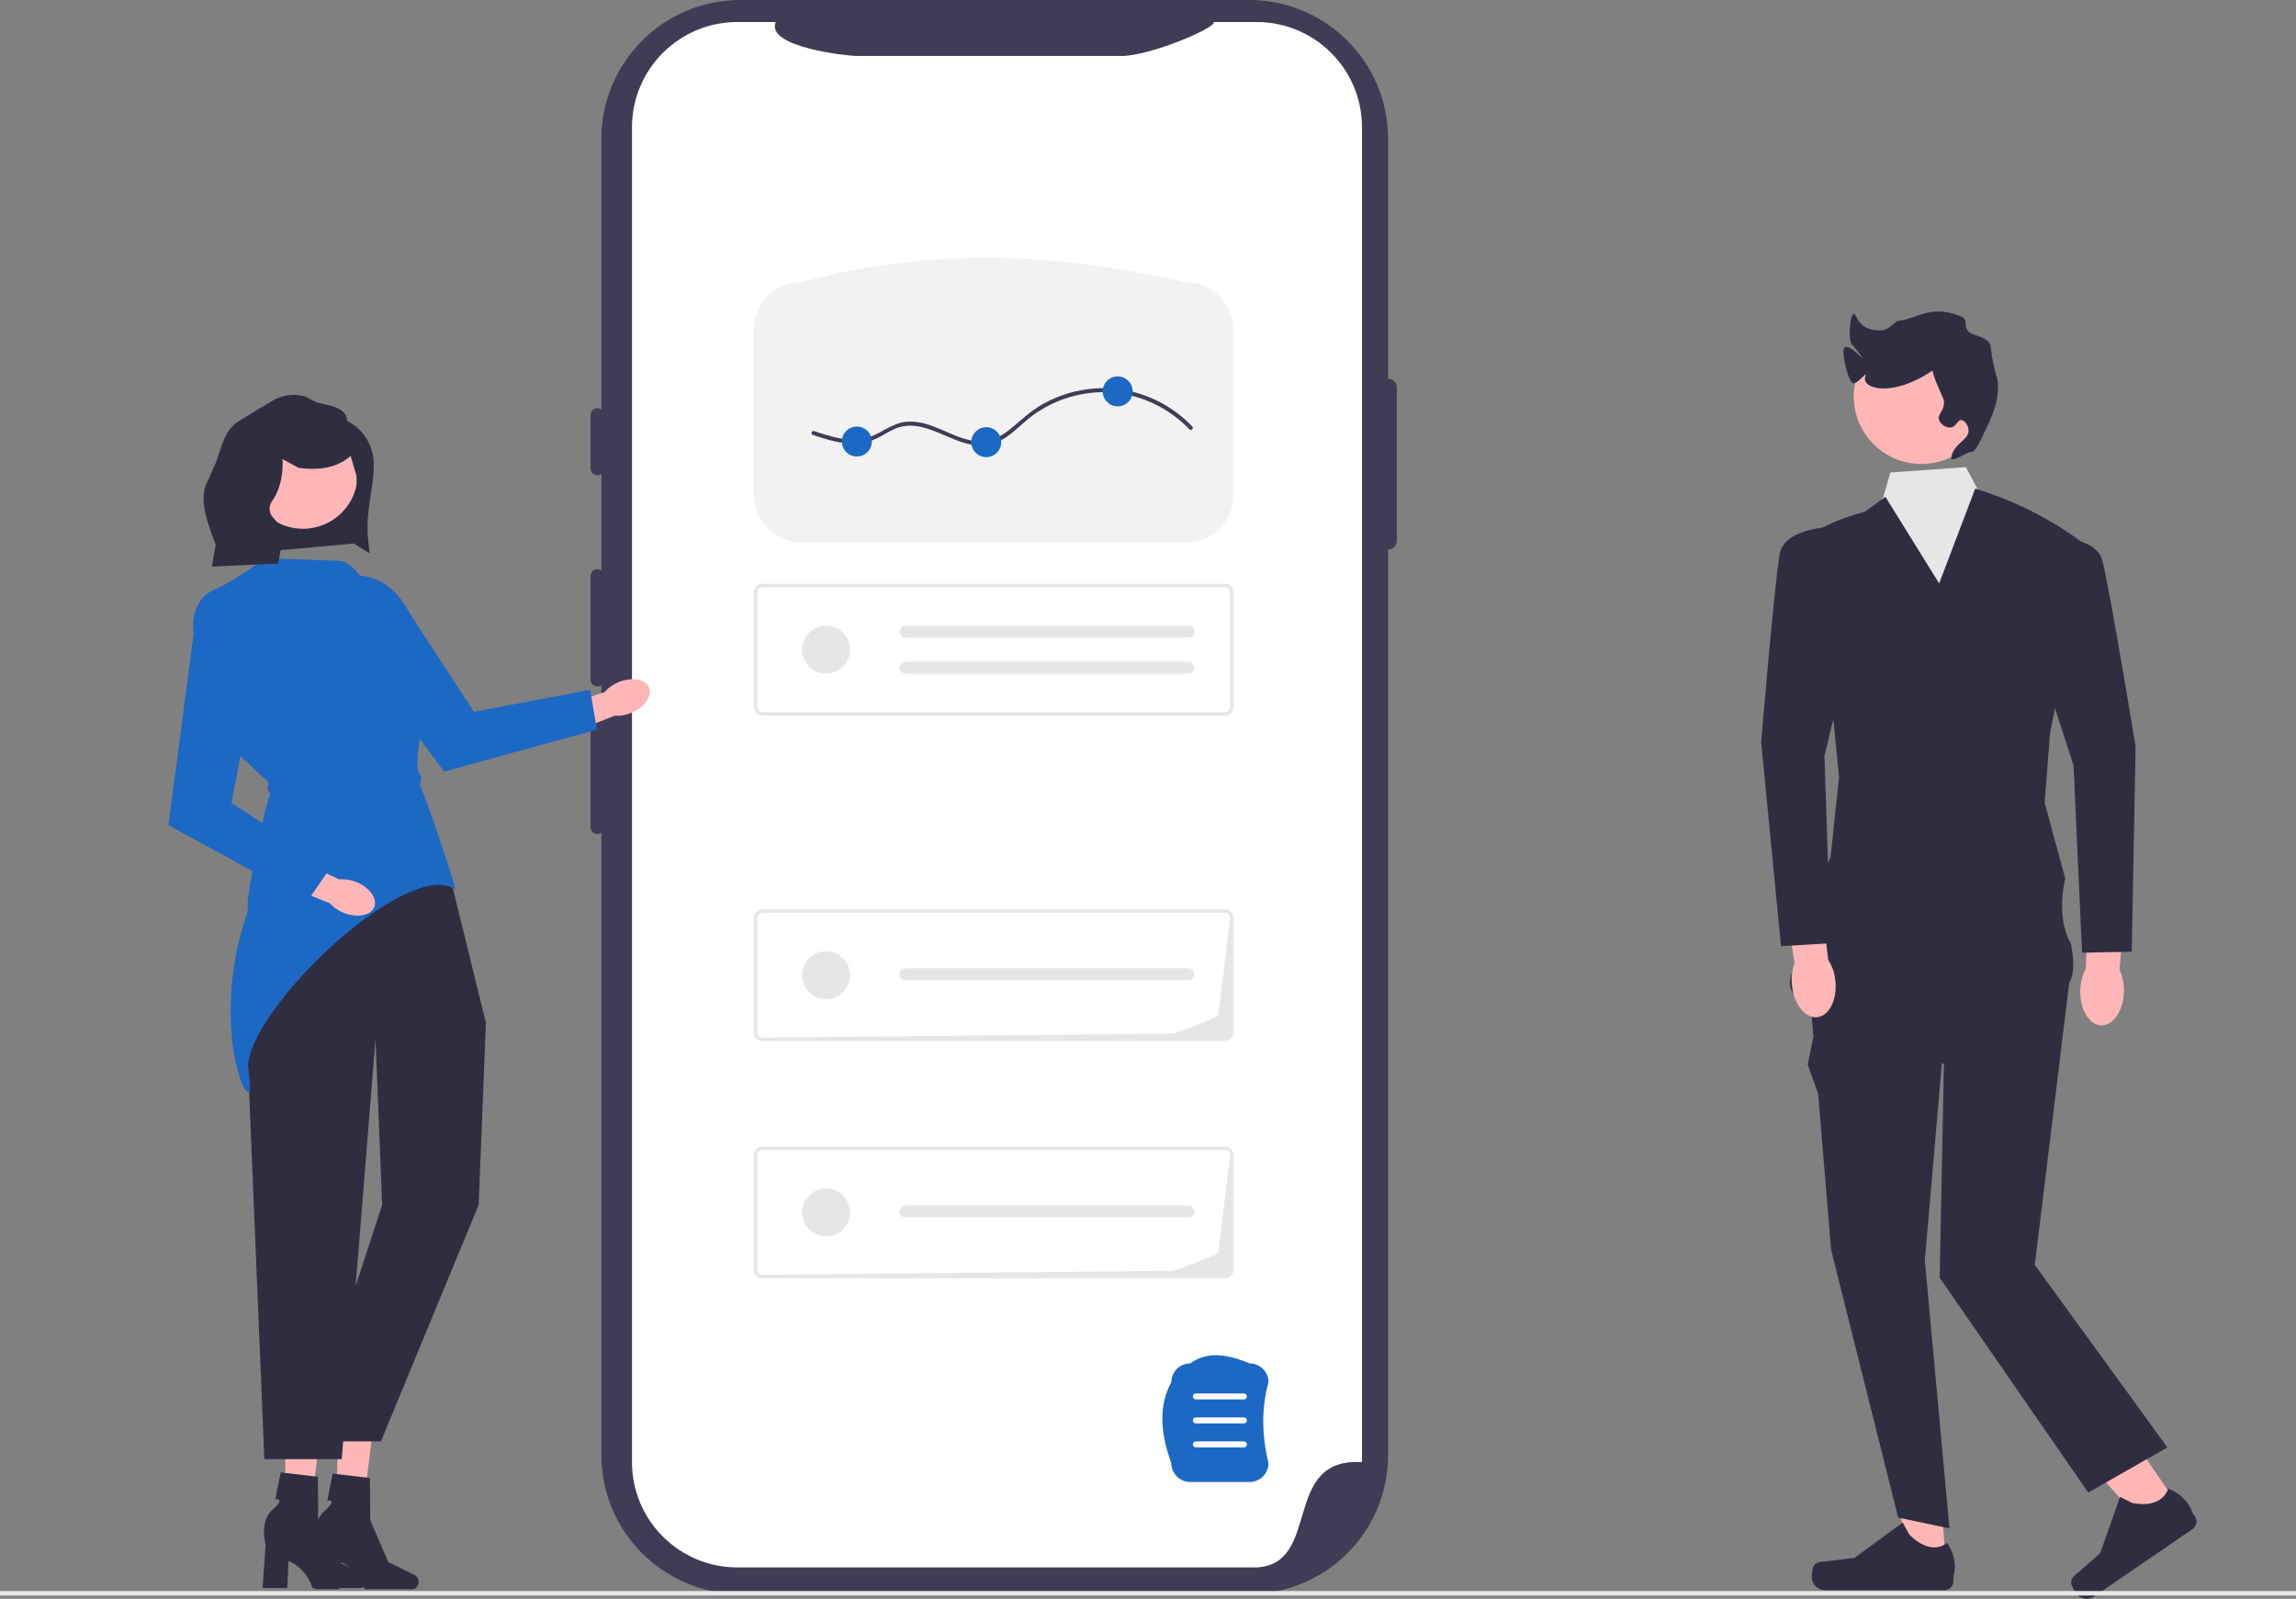 <svg width="326" height="227" viewBox="0 0 326 227" fill="none" xmlns="http://www.w3.org/2000/svg">
<rect x="0" y="0" width="326" height="227" fill="#808080" stroke="none"/>
<g clip-path="url(#clip0_1656_1722)">
<path d="M40.615 201.927L45.658 202.046L43.753 217.384L40.336 217.303L40.615 201.927Z" fill="#FFB6B6"/>
<path d="M52.06 224.426C52.06 224.009 51.843 223.632 51.508 223.467L47.745 221.61L45.179 215.664L45.14 209.674L39.853 209.053L39.088 212.869C39.088 212.869 40.663 212.634 38.719 214.32C36.775 216.006 37.711 219.305 37.711 219.305L37.287 225.47H40.786L40.974 221.636C43.695 222.789 44.362 225.47 44.362 225.47H51.145C51.65 225.47 52.06 225.002 52.06 224.426Z" fill="#2F2E41"/>
<path d="M48.002 202.096L53.044 202.215L51.14 217.552L47.723 217.472L48.002 202.096Z" fill="#FFB6B6"/>
<path d="M59.447 224.594C59.447 224.178 59.23 223.801 58.895 223.636L55.131 221.778L52.566 215.833L52.527 209.843L47.24 209.222L46.475 213.038C46.475 213.038 48.049 212.803 46.106 214.489C44.162 216.175 45.098 219.473 45.098 219.473L44.674 225.639H48.173L48.361 221.804C51.082 222.958 51.749 225.639 51.749 225.639H58.532C59.037 225.639 59.447 225.171 59.447 224.594Z" fill="#2F2E41"/>
<path d="M42.219 112.133L36.502 125.77C34.596 130.316 33.993 135.302 34.758 140.171L37.536 207.167H48.521L53.316 147.507L54.262 171.073L43.265 204.65H54.081L67.964 171.073L68.993 145.219L64.061 125.156L42.219 112.133Z" fill="#2F2E41"/>
<path d="M197.091 53.779V19.715C197.091 8.827 188.256 2.74923e-09 177.358 2.74923e-09H105.122C94.224 -0 85.389 8.826 85.389 19.715V206.593C85.389 217.481 94.223 226.308 105.122 226.308H177.357C188.255 226.308 197.09 217.481 197.09 206.593V78.027C197.776 78.027 198.333 77.471 198.333 76.785L198.334 55.021C198.334 54.335 197.777 53.779 197.091 53.779Z" fill="#3F3D56"/>
<path d="M193.384 18.076V207.594C181.852 206.886 187.718 222.067 178.423 222.544H104.705C96.439 222.546 89.737 215.852 89.734 207.594V18.076C89.737 9.818 96.439 3.125 104.705 3.126H110.141C108.661 6.763 120.609 7.947 121.525 7.948H159.28C163.21 7.943 172.692 3.973 172.347 3.126H178.42C186.683 3.127 193.381 9.818 193.384 18.073V18.076Z" fill="white"/>
<path d="M84.807 57.952C84.281 57.952 83.853 58.379 83.853 58.904V66.523C83.853 67.048 84.281 67.475 84.807 67.475C85.332 67.475 85.76 67.048 85.76 66.523V58.904C85.76 58.379 85.332 57.952 84.807 57.952Z" fill="#3F3D56"/>
<path d="M84.807 80.808C84.281 80.808 83.853 81.236 83.853 81.761V96.523C83.853 97.048 84.281 97.475 84.807 97.475C85.332 97.475 85.76 97.048 85.76 96.523V81.761C85.76 81.236 85.332 80.808 84.807 80.808Z" fill="#3F3D56"/>
<path d="M84.807 101.761C84.281 101.761 83.853 102.188 83.853 102.713V117.475C83.853 118 84.281 118.427 84.807 118.427C85.332 118.427 85.76 118 85.76 117.475V102.713C85.76 102.188 85.332 101.761 84.807 101.761Z" fill="#3F3D56"/>
<path d="M309.642 214.262L305.118 217.357L291.014 201.399L297.69 196.83L309.642 214.262Z" fill="#FFB6B6"/>
<path d="M294.075 224.767C294.097 225.1 294.547 225.916 294.736 226.191C295.317 227.039 296.475 227.255 297.323 226.674L311.331 217.086C311.909 216.69 312.057 215.901 311.661 215.323L311.261 214.74C311.261 214.74 310.753 212.515 307.846 211.333C307.846 211.333 307.232 214.237 302.767 213.403L301.016 212.524L298.194 220.528L295.324 223.059C294.696 223.613 294.021 223.932 294.075 224.767Z" fill="#2F2E41"/>
<path d="M276.292 222.48L270.809 222.48L268.201 201.35L274.912 202.185L276.292 222.48Z" fill="#FFB6B6"/>
<path d="M257.507 222.356C257.336 222.643 257.246 223.57 257.246 223.904C257.246 224.931 258.079 225.763 259.107 225.763H276.087C276.788 225.763 277.356 225.196 277.356 224.495V223.789C277.356 223.789 278.196 221.666 276.467 219.05C276.467 219.05 274.318 221.098 271.106 217.89L270.159 216.175L263.303 221.185L259.503 221.652C258.672 221.754 257.935 221.636 257.507 222.356Z" fill="#2F2E41"/>
<path d="M257.069 142.182L257.481 147.164L256.66 151.127L258.155 155.304L259.984 177.391L269.516 215.47L276.795 217.001L273.301 178.964L276.011 147.589L257.069 142.182Z" fill="#2F2E41"/>
<path d="M287.997 120.55L260.161 120.937L257.068 142.18L276.01 151.065L275.406 181.405L296.502 211.915L307.738 205.502L288.911 179.591L294.183 136.387L287.997 120.55Z" fill="#2F2E41"/>
<path d="M267.391 70.606L262.48 76.903L264.8 125.185L282.971 124.799L286.063 82.697L282.198 71.882L280.799 69.458L279.126 66.32L268.4 67.085L267.391 70.606Z" fill="#E6E6E6"/>
<path d="M260.139 100.465L261.121 110.333L259.915 121.688L258.406 124.766L254.959 137.013C254.959 137.013 251.44 142.369 259.173 142.754C266.905 143.139 292.249 140.633 292.249 140.633C292.249 140.633 295.408 140.555 294.031 133.951C291.807 130.132 293.241 124.749 293.241 124.749L290.316 113.981L291.089 103.939L296.501 77.673C291.694 73.899 286.31 71.198 280.457 69.368L275.331 82.836L267.698 70.527L264.799 72.652C260.888 73.676 257.446 75.252 254.724 77.673L260.139 100.465Z" fill="#2F2E41"/>
<path d="M168.374 77.038H113.812C110.072 77.033 107.041 74.005 107.037 70.269V46.837C107.041 43.1 110.072 40.072 113.812 40.068C131.222 35.249 149.482 35.701 168.374 40.068C172.113 40.073 175.144 43.101 175.148 46.837V70.269C175.144 74.005 172.113 77.033 168.374 77.038Z" fill="#F2F2F2"/>
<path d="M173.932 101.595H108.253C107.582 101.595 107.038 101.051 107.037 100.38V84.103C107.038 83.432 107.582 82.889 108.253 82.888H173.932C174.603 82.889 175.147 83.432 175.148 84.103V100.38C175.147 101.051 174.603 101.595 173.932 101.596V101.595ZM108.253 83.374C107.85 83.374 107.524 83.701 107.524 84.103V100.38C107.524 100.783 107.85 101.109 108.253 101.109H173.932C174.335 101.109 174.661 100.783 174.662 100.38V84.103C174.661 83.701 174.335 83.374 173.932 83.374H108.253Z" fill="#E6E6E6"/>
<path d="M128.564 88.838C128.094 88.847 127.721 89.236 127.731 89.706C127.74 90.162 128.108 90.529 128.564 90.539H168.701C169.171 90.557 169.566 90.191 169.584 89.721C169.602 89.251 169.236 88.856 168.766 88.838H128.564V88.838Z" fill="#E6E6E6"/>
<path d="M128.564 93.943C128.094 93.953 127.721 94.341 127.731 94.811C127.74 95.267 128.108 95.634 128.564 95.644H168.701C169.171 95.662 169.566 95.296 169.584 94.826C169.602 94.357 169.236 93.961 168.766 93.944H128.564V93.943Z" fill="#E6E6E6"/>
<path d="M117.291 95.645C119.172 95.645 120.696 94.121 120.696 92.242C120.696 90.363 119.172 88.839 117.291 88.839C115.41 88.839 113.885 90.363 113.885 92.242C113.885 94.121 115.41 95.645 117.291 95.645Z" fill="#E6E6E6"/>
<path d="M173.932 181.49H108.253C107.582 181.489 107.038 180.946 107.037 180.275V163.998C107.038 163.327 107.582 162.783 108.253 162.783H173.932C174.603 162.783 175.147 163.327 175.148 163.998V180.275C175.147 180.946 174.603 181.489 173.932 181.49V181.49ZM108.253 163.269C107.85 163.269 107.524 163.595 107.524 163.998V180.275C107.524 180.678 107.85 181.004 108.253 181.004L166.471 180.431C166.874 180.431 172.983 178.154 172.983 177.752L174.662 163.998C174.661 163.595 174.335 163.269 173.932 163.269H108.253Z" fill="#E6E6E6"/>
<path d="M128.565 171.159C128.095 171.149 127.705 171.522 127.696 171.991C127.686 172.461 128.059 172.85 128.529 172.86C128.541 172.86 128.553 172.86 128.565 172.86H168.701C169.171 172.878 169.567 172.512 169.585 172.042C169.603 171.573 169.237 171.178 168.767 171.16H128.565V171.159Z" fill="#E6E6E6"/>
<path d="M117.291 175.539C119.172 175.539 120.696 174.016 120.696 172.137C120.696 170.257 119.172 168.734 117.291 168.734C115.41 168.734 113.885 170.257 113.885 172.137C113.885 174.016 115.41 175.539 117.291 175.539Z" fill="#E6E6E6"/>
<path d="M173.932 147.811H108.253C107.582 147.81 107.038 147.266 107.037 146.596V130.319C107.038 129.648 107.582 129.104 108.253 129.103H173.932C174.603 129.104 175.147 129.648 175.148 130.319V146.596C175.147 147.267 174.603 147.81 173.932 147.811V147.811ZM108.253 129.589C107.85 129.59 107.524 129.916 107.524 130.319V146.596C107.524 146.998 107.85 147.325 108.253 147.325L166.471 146.752C166.874 146.751 172.983 144.475 172.983 144.073L174.662 130.319C174.661 129.916 174.335 129.59 173.932 129.589H108.253Z" fill="#E6E6E6"/>
<path d="M128.565 137.48C128.095 137.47 127.705 137.842 127.696 138.312C127.686 138.782 128.059 139.171 128.529 139.181C128.541 139.181 128.553 139.181 128.565 139.181H168.701C169.171 139.199 169.567 138.833 169.585 138.363C169.603 137.894 169.237 137.498 168.767 137.48H128.565V137.48Z" fill="#E6E6E6"/>
<path d="M117.291 141.86C119.172 141.86 120.696 140.337 120.696 138.457C120.696 136.578 119.172 135.055 117.291 135.055C115.41 135.055 113.885 136.578 113.885 138.457C113.885 140.337 115.41 141.86 117.291 141.86Z" fill="#E6E6E6"/>
<path d="M272.806 65.874C278.106 65.874 282.402 61.581 282.402 56.287C282.402 50.992 278.106 46.7 272.806 46.7C267.507 46.7 263.211 50.992 263.211 56.287C263.211 61.581 267.507 65.874 272.806 65.874Z" fill="#FFB6B6"/>
<path d="M279.854 64.164C280.383 64.254 281.003 62.974 281.596 61.727C282.838 59.117 283.627 57.459 283.687 55.114C283.738 53.115 283.182 53.64 282.642 49.196C282.463 47.731 279.957 47.734 279.447 47.038C278.586 45.862 279.908 45.377 277.764 44.671C273.749 43.349 271.934 45.403 269.384 45.58C269.319 45.585 268.055 46.82 267.349 46.884C266.113 46.996 264.328 46.803 263.528 44.92C262.78 43.16 262.285 48.304 262.954 48.941C263.521 49.481 264.5 50.838 264.525 50.937C264.553 51.048 262.197 48.441 261.804 49.515C261.521 50.289 262.412 54.268 263.132 54.417C263.734 54.542 265.206 52.56 264.874 53.373C264.103 55.259 268.735 56.462 274.28 52.677C274.477 52.543 274.291 52.757 274.977 54.417C275.842 56.512 276.037 56.625 276.022 57.202C275.989 58.451 275.051 58.818 275.325 59.639C275.547 60.303 276.416 60.817 277.067 60.683C277.803 60.531 277.929 59.623 278.461 59.639C278.917 59.653 279.458 60.339 279.506 61.031C279.608 62.49 277.446 62.891 277.067 64.86C276.853 65.971 279.369 64.081 279.854 64.164Z" fill="#2F2E41"/>
<path d="M301.569 140.794C301.61 139.72 301.394 138.653 300.938 137.68L301.926 126.492L296.582 126.178L296.155 137.563C295.651 138.512 295.382 139.568 295.37 140.642C295.303 143.329 296.636 145.542 298.347 145.585C300.058 145.628 301.501 143.484 301.568 140.797L301.569 140.794Z" fill="#FFB6B6"/>
<path d="M290.201 95.68L294.415 108.692L295.624 135.268L302.678 135.124L303.225 106.013C303.225 106.013 299.71 84.502 298.533 79.667C297.356 74.832 286.502 76.624 286.502 76.624L290.201 95.68Z" fill="#2F2E41"/>
<path d="M115.425 61.754C117.418 62.415 119.507 63.084 121.634 62.971C122.602 62.92 123.533 62.689 124.411 62.279C125.312 61.858 126.135 61.287 127.046 60.888C130.396 59.423 133.719 61.926 136.843 62.865C138.402 63.334 140.041 63.446 141.566 62.793C143.25 62.072 144.521 60.696 145.908 59.547C149.018 56.971 153.076 55.582 157.112 55.687C161.54 55.802 165.825 57.756 168.875 60.952C169.13 61.22 169.536 60.813 169.281 60.546C166.616 57.753 163.026 55.87 159.202 55.299C155.37 54.727 151.392 55.491 148.023 57.398C146.318 58.362 144.951 59.683 143.449 60.916C141.986 62.116 140.36 62.889 138.432 62.634C135.11 62.195 132.253 59.637 128.807 59.869C126.607 60.017 125.035 61.671 122.965 62.199C120.495 62.828 117.913 61.975 115.578 61.2C115.226 61.084 115.075 61.638 115.425 61.754Z" fill="#3F3D56"/>
<path d="M121.662 64.813C122.837 64.813 123.79 63.861 123.79 62.687C123.79 61.512 122.837 60.56 121.662 60.56C120.486 60.56 119.533 61.512 119.533 62.687C119.533 63.861 120.486 64.813 121.662 64.813Z" fill="#1B69C4"/>
<path d="M140.035 64.907C141.21 64.907 142.163 63.955 142.163 62.781C142.163 61.606 141.21 60.654 140.035 60.654C138.859 60.654 137.906 61.606 137.906 62.781C137.906 63.955 138.859 64.907 140.035 64.907Z" fill="#1B69C4"/>
<path d="M158.695 57.694C159.87 57.694 160.823 56.742 160.823 55.568C160.823 54.393 159.87 53.441 158.695 53.441C157.519 53.441 156.566 54.393 156.566 55.568C156.566 56.742 157.519 57.694 158.695 57.694Z" fill="#1B69C4"/>
<path d="M35.199 129.339C28.906 147.24 36.923 161.342 35.26 152.245C33.869 144.642 57.562 121.507 64.694 126.278C64.545 125.506 60.012 111.586 59.567 111.522C60.189 109.958 59.323 109.943 59.287 109.141C59.153 106.046 59.873 102.833 61.276 99.525C62.195 96.971 62.211 94.775 61.32 93.005C60.553 91.55 59.265 90.438 57.713 89.891L53.04 84.252C51.823 82.784 50.027 79.617 48.12 79.629L37.879 79.264C37.587 79.088 33.991 82.177 30.489 83.693C26.692 85.339 27.476 89.831 27.485 89.888L27.494 89.942L27.536 89.98L33.117 106.394L38.16 111.116C37.905 111.856 37.969 112.412 38.447 112.73C37.76 113.238 34.705 128.425 35.199 128.957L35.199 129.339Z" fill="#1B69C4"/>
<path d="M87.818 96.855C87.057 97.158 86.379 97.639 85.842 98.258L77.732 101.036L79.168 104.852L87.24 101.624C88.058 101.681 88.877 101.542 89.63 101.217C91.525 100.432 92.657 98.818 92.156 97.613C91.654 96.409 89.713 96.069 87.818 96.855Z" fill="#FFB6B6"/>
<path d="M44.559 84.606L63.059 109.556L84.744 103.589L83.802 97.937L67.288 101.062L58.076 86.912C55.068 81.103 49.139 79.933 44.559 84.606V84.606Z" fill="#1B69C4"/>
<path d="M177.431 210.413H168.988C167.514 210.413 166.314 209.215 166.314 207.742C164.714 203.398 164.512 199.501 166.314 196.245C166.314 194.772 167.514 193.574 168.988 193.574C171.485 191.765 174.395 192.314 177.431 193.574C178.905 193.574 180.105 194.772 180.105 196.245C179.08 199.929 179.154 203.772 180.105 207.742C180.105 209.215 178.905 210.413 177.431 210.413Z" fill="#1B69C4"/>
<path d="M176.614 198.69H169.795C169.56 198.69 169.369 198.5 169.369 198.265C169.369 198.029 169.56 197.839 169.795 197.839H176.614C176.849 197.839 177.04 198.029 177.04 198.265C177.04 198.5 176.849 198.69 176.614 198.69Z" fill="white"/>
<path d="M176.614 202.096H169.795C169.56 202.096 169.369 201.905 169.369 201.67C169.369 201.435 169.56 201.244 169.795 201.244H176.614C176.849 201.244 177.04 201.435 177.04 201.67C177.04 201.905 176.849 202.096 176.614 202.096Z" fill="white"/>
<path d="M176.614 205.502H169.795C169.56 205.502 169.369 205.311 169.369 205.076C169.369 204.841 169.56 204.65 169.795 204.65H176.614C176.849 204.65 177.04 204.841 177.04 205.076C177.04 205.311 176.849 205.502 176.614 205.502Z" fill="white"/>
<path d="M326 225.892H0V226.536H326V225.892Z" fill="#E6E6E6"/>
<path d="M254.431 139.901C254.708 142.575 256.313 144.6 258.016 144.424C259.719 144.247 260.875 141.937 260.598 139.263C260.502 138.193 260.151 137.162 259.574 136.255L258.258 124.938L252.955 125.668L254.815 136.745C254.437 137.75 254.304 138.832 254.43 139.899L254.431 139.901Z" fill="#FFB6B6"/>
<path d="M262.235 94.035L264.432 74.749C264.432 74.749 253.472 73.81 252.676 78.722C251.881 83.634 250.059 105.353 250.059 105.353L252.881 134.333L259.924 133.926L259.052 107.336L262.235 94.035Z" fill="#2F2E41"/>
<path d="M50.506 77.14L35.697 78.487L35.26 63.109L51.393 62.651L50.506 77.14Z" fill="#2F2E41"/>
<path d="M43.016 75.075C47.308 75.075 50.788 71.599 50.788 67.311C50.788 63.022 47.308 59.546 43.016 59.546C38.724 59.546 35.244 63.022 35.244 67.311C35.244 71.599 38.724 75.075 43.016 75.075Z" fill="#FFB6B6"/>
<path d="M49.269 59.745C49.214 57.818 46.815 57.61 44.945 57.134L43.25 56.255C41.586 55.832 39.82 56.13 38.388 57.075L33.867 59.811C31.837 61.15 31.515 63.315 30.689 65.601L29.195 68.947C28.383 71.197 29.457 74.179 30.278 76.426L30.622 77.368L30.084 80.45L39.505 80.01L40.342 75.253L38.734 73.447C38.163 72.806 38.117 71.855 38.623 71.161C40.442 68.668 40.105 65.175 40.105 65.175L42.407 66.429C43.919 66.635 45.267 66.613 46.453 66.365C47.758 66.093 48.866 65.549 49.782 64.737L50.603 67.495C50.814 70.927 50.172 71.838 47.11 75.196L52.48 78.565L52.282 76.742C51.809 72.406 53.249 68.986 53.047 65.457C52.908 63.017 51.455 60.842 49.269 59.745Z" fill="#2F2E41"/>
<path d="M50.554 125.218C49.796 124.907 48.974 124.783 48.157 124.855L40.393 121.223L38.772 124.964L46.821 128.246C47.37 128.855 48.056 129.324 48.823 129.613C50.732 130.364 52.668 129.989 53.146 128.775C53.623 127.561 52.464 125.968 50.554 125.218Z" fill="#FFB6B6"/>
<path d="M27.965 86.377L23.916 117.163L43.66 127.927L46.914 123.208L32.865 113.991L36.082 97.42C37.959 91.154 34.509 86.196 27.965 86.377L27.965 86.377Z" fill="#1B69C4"/>
</g>
<defs>
<clipPath id="clip0_1656_1722">
<rect width="326" height="227" fill="white"/>
</clipPath>
</defs>
</svg>
